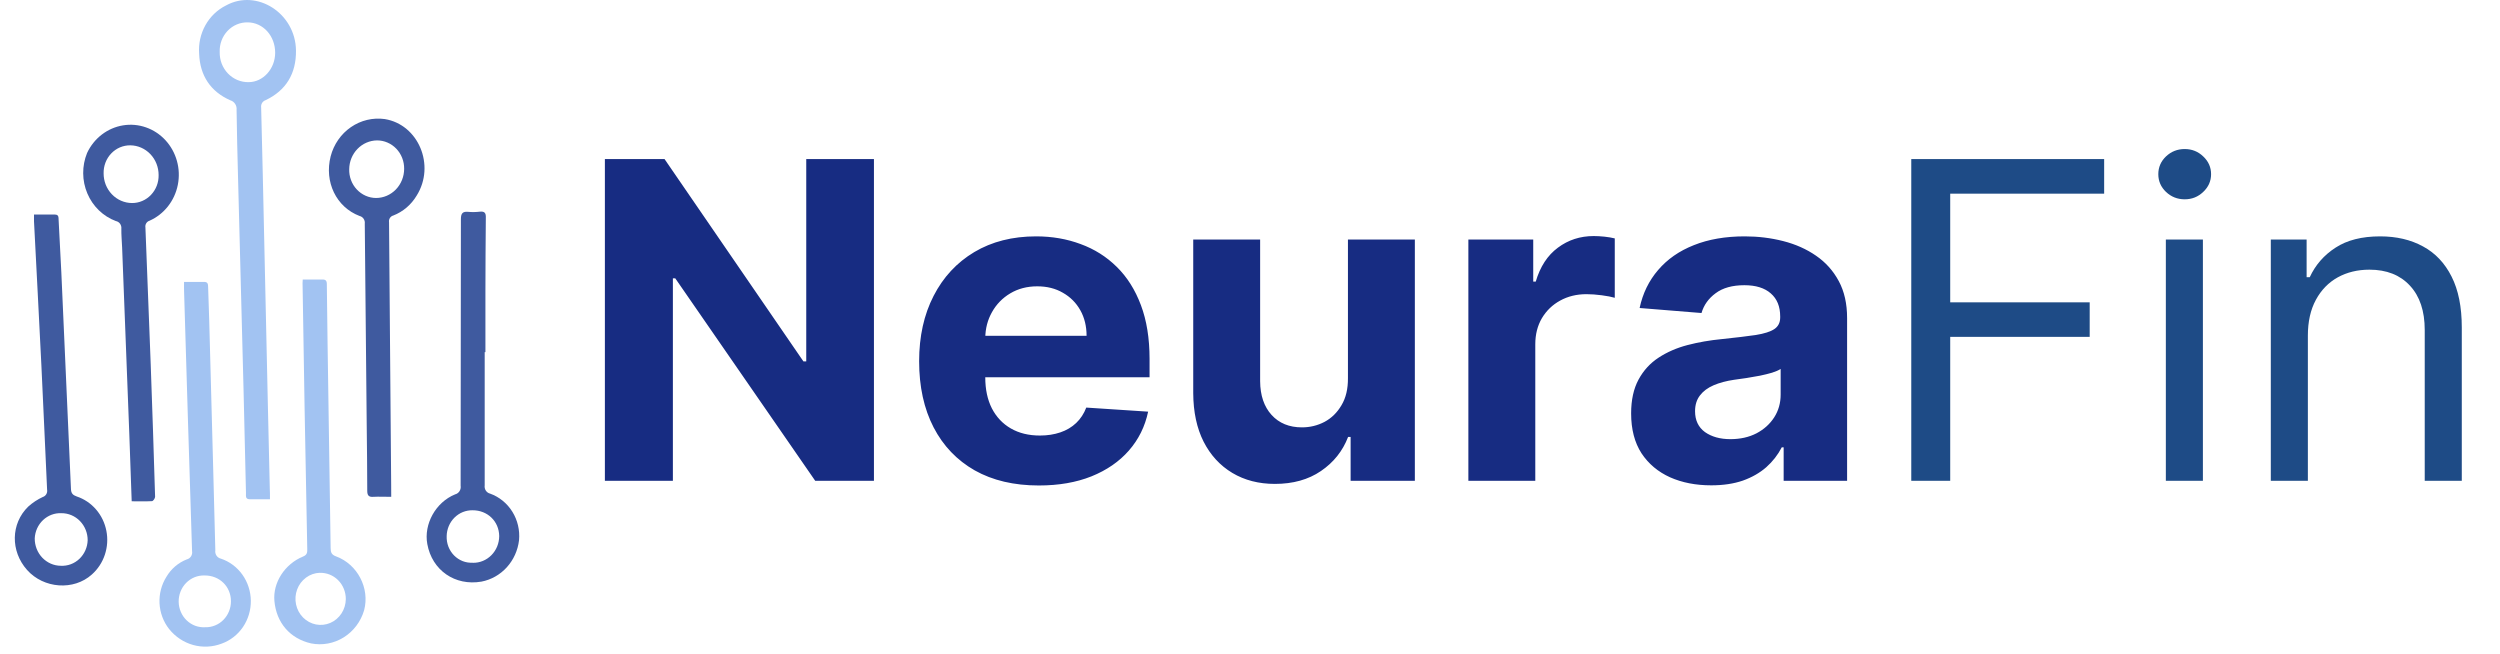 <svg width="130" height="34" viewBox="0 0 130 34" fill="none" xmlns="http://www.w3.org/2000/svg">
<path d="M45.445 8.273V25H42.39L35.113 14.472H34.99V25H31.454V8.273H34.557L41.778 18.793H41.925V8.273H45.445ZM54.019 25.245C52.728 25.245 51.618 24.984 50.687 24.461C49.761 23.933 49.047 23.187 48.547 22.223C48.046 21.254 47.795 20.108 47.795 18.784C47.795 17.494 48.046 16.361 48.547 15.387C49.047 14.412 49.753 13.652 50.662 13.108C51.577 12.563 52.649 12.291 53.88 12.291C54.708 12.291 55.478 12.425 56.191 12.691C56.91 12.953 57.536 13.348 58.07 13.876C58.609 14.404 59.028 15.068 59.328 15.869C59.627 16.664 59.777 17.595 59.777 18.662V19.617H49.184V17.461H56.502C56.502 16.96 56.393 16.517 56.175 16.13C55.957 15.743 55.655 15.441 55.269 15.223C54.887 15 54.444 14.889 53.937 14.889C53.409 14.889 52.941 15.011 52.532 15.256C52.129 15.496 51.814 15.82 51.585 16.228C51.356 16.631 51.239 17.08 51.234 17.576V19.626C51.234 20.246 51.348 20.783 51.577 21.235C51.811 21.687 52.14 22.035 52.565 22.28C52.99 22.525 53.493 22.648 54.076 22.648C54.463 22.648 54.817 22.593 55.138 22.484C55.459 22.375 55.734 22.212 55.963 21.994C56.191 21.776 56.366 21.51 56.486 21.194L59.703 21.406C59.54 22.18 59.205 22.855 58.699 23.432C58.198 24.004 57.55 24.45 56.755 24.771C55.965 25.087 55.053 25.245 54.019 25.245ZM70.093 19.658V12.454H73.572V25H70.232V22.721H70.101C69.818 23.456 69.347 24.047 68.688 24.494C68.034 24.94 67.237 25.163 66.295 25.163C65.456 25.163 64.719 24.973 64.081 24.592C63.444 24.21 62.946 23.669 62.587 22.966C62.233 22.264 62.053 21.423 62.048 20.442V12.454H65.527V19.822C65.532 20.562 65.731 21.148 66.123 21.578C66.515 22.008 67.041 22.223 67.7 22.223C68.119 22.223 68.511 22.128 68.876 21.937C69.241 21.741 69.535 21.453 69.758 21.071C69.987 20.69 70.098 20.219 70.093 19.658ZM76.355 25V12.454H79.728V14.643H79.859C80.088 13.865 80.472 13.277 81.011 12.879C81.55 12.476 82.171 12.275 82.873 12.275C83.047 12.275 83.235 12.286 83.437 12.307C83.638 12.329 83.815 12.359 83.968 12.397V15.485C83.804 15.436 83.578 15.392 83.29 15.354C83.001 15.316 82.737 15.297 82.497 15.297C81.986 15.297 81.528 15.409 81.125 15.632C80.728 15.85 80.412 16.154 80.178 16.547C79.949 16.939 79.835 17.39 79.835 17.902V25H76.355ZM88.984 25.237C88.184 25.237 87.471 25.098 86.844 24.82C86.218 24.537 85.723 24.121 85.358 23.571C84.999 23.015 84.819 22.324 84.819 21.496C84.819 20.799 84.947 20.214 85.203 19.74C85.459 19.266 85.807 18.885 86.248 18.597C86.689 18.308 87.19 18.09 87.751 17.943C88.317 17.796 88.911 17.693 89.532 17.633C90.261 17.557 90.849 17.486 91.296 17.421C91.742 17.35 92.066 17.246 92.268 17.11C92.469 16.974 92.57 16.773 92.57 16.506V16.457C92.57 15.939 92.407 15.539 92.08 15.256C91.759 14.973 91.301 14.831 90.708 14.831C90.082 14.831 89.583 14.97 89.213 15.248C88.843 15.52 88.598 15.863 88.478 16.277L85.26 16.016C85.423 15.253 85.745 14.595 86.224 14.039C86.703 13.478 87.321 13.048 88.078 12.749C88.84 12.444 89.722 12.291 90.724 12.291C91.421 12.291 92.088 12.373 92.725 12.536C93.368 12.7 93.937 12.953 94.432 13.296C94.933 13.639 95.328 14.08 95.617 14.619C95.905 15.153 96.049 15.792 96.049 16.538V25H92.75V23.26H92.652C92.45 23.652 92.181 23.998 91.843 24.298C91.505 24.592 91.1 24.823 90.626 24.992C90.152 25.155 89.605 25.237 88.984 25.237ZM89.981 22.836C90.493 22.836 90.945 22.735 91.337 22.533C91.729 22.326 92.036 22.049 92.26 21.7C92.483 21.352 92.594 20.957 92.594 20.516V19.185C92.486 19.255 92.336 19.321 92.145 19.381C91.96 19.435 91.751 19.487 91.516 19.536C91.282 19.579 91.048 19.62 90.814 19.658C90.58 19.691 90.368 19.721 90.177 19.748C89.769 19.808 89.412 19.903 89.107 20.034C88.802 20.165 88.565 20.342 88.396 20.565C88.228 20.783 88.143 21.055 88.143 21.382C88.143 21.855 88.315 22.218 88.658 22.468C89.006 22.713 89.447 22.836 89.981 22.836Z" fill="#172C82"/>
<path d="M99.386 25V8.273H109.416V10.07H101.411V15.722H108.664V17.518H101.411V25H99.386ZM112.624 25V12.454H114.551V25H112.624ZM113.604 10.364C113.228 10.364 112.904 10.236 112.632 9.98C112.365 9.724 112.232 9.416 112.232 9.057C112.232 8.697 112.365 8.39 112.632 8.134C112.904 7.878 113.228 7.75 113.604 7.75C113.979 7.75 114.301 7.878 114.567 8.134C114.84 8.39 114.976 8.697 114.976 9.057C114.976 9.416 114.84 9.724 114.567 9.98C114.301 10.236 113.979 10.364 113.604 10.364ZM120.009 17.453V25H118.082V12.454H119.944V14.415H120.107C120.401 13.778 120.848 13.266 121.447 12.879C122.046 12.487 122.819 12.291 123.766 12.291C124.616 12.291 125.359 12.465 125.996 12.814C126.633 13.157 127.129 13.68 127.482 14.382C127.836 15.079 128.013 15.961 128.013 17.028V25H126.086V17.159C126.086 16.174 125.83 15.406 125.318 14.856C124.806 14.3 124.104 14.023 123.211 14.023C122.596 14.023 122.046 14.156 121.561 14.423C121.082 14.69 120.703 15.079 120.426 15.591C120.148 16.103 120.009 16.724 120.009 17.453Z" fill="#1E4B86"/>
<path d="M14.038 25.962C13.66 25.962 13.329 25.962 12.998 25.962C12.748 25.962 12.794 25.796 12.791 25.639C12.748 23.843 12.709 22.046 12.664 20.251C12.571 16.565 12.476 12.879 12.377 9.194C12.347 8.03 12.316 6.875 12.302 5.716C12.314 5.607 12.288 5.497 12.229 5.405C12.17 5.314 12.082 5.247 11.98 5.217C10.954 4.767 10.397 3.936 10.355 2.791C10.317 2.276 10.431 1.761 10.68 1.313C10.93 0.865 11.304 0.506 11.754 0.283C13.36 -0.599 15.369 0.692 15.391 2.625C15.406 3.829 14.874 4.704 13.813 5.208C13.737 5.232 13.672 5.284 13.629 5.353C13.587 5.422 13.569 5.505 13.58 5.586C13.639 7.903 13.692 10.22 13.741 12.539C13.805 15.368 13.867 18.196 13.928 21.023C13.96 22.495 13.994 23.967 14.03 25.439C14.039 25.586 14.038 25.729 14.038 25.962ZM14.309 2.745C14.309 1.865 13.684 1.171 12.881 1.163C12.687 1.159 12.493 1.196 12.313 1.272C12.133 1.348 11.969 1.462 11.833 1.606C11.697 1.75 11.59 1.921 11.52 2.109C11.45 2.297 11.417 2.498 11.425 2.7C11.419 2.907 11.454 3.113 11.527 3.306C11.601 3.498 11.712 3.673 11.852 3.82C11.993 3.967 12.162 4.083 12.347 4.161C12.532 4.238 12.731 4.276 12.931 4.272C13.686 4.267 14.306 3.58 14.309 2.745Z" fill="#A2C3F2"/>
<path d="M20.344 25.835C19.999 25.835 19.702 25.819 19.418 25.835C19.174 25.855 19.097 25.762 19.097 25.519C19.097 24.381 19.081 23.242 19.069 22.102C19.034 18.613 19 15.123 18.968 11.633C18.98 11.542 18.959 11.45 18.908 11.376C18.857 11.301 18.781 11.249 18.695 11.23C17.483 10.768 16.856 9.458 17.194 8.129C17.355 7.508 17.73 6.968 18.247 6.612C18.765 6.255 19.39 6.106 20.006 6.191C21.762 6.476 22.651 8.602 21.666 10.172C21.383 10.647 20.955 11.011 20.45 11.207C20.378 11.226 20.316 11.272 20.275 11.336C20.234 11.401 20.218 11.478 20.23 11.554C20.269 16.11 20.306 20.667 20.341 25.225C20.346 25.404 20.344 25.581 20.344 25.835ZM21.016 8.78C21.018 8.586 20.984 8.394 20.914 8.215C20.844 8.035 20.74 7.872 20.609 7.734C20.477 7.596 20.321 7.487 20.148 7.413C19.976 7.338 19.791 7.3 19.604 7.301C19.222 7.306 18.857 7.465 18.587 7.745C18.317 8.024 18.163 8.402 18.159 8.798C18.153 8.992 18.185 9.184 18.253 9.365C18.32 9.546 18.422 9.711 18.552 9.85C18.682 9.989 18.837 10.101 19.009 10.177C19.181 10.254 19.366 10.294 19.553 10.295C19.941 10.295 20.312 10.135 20.587 9.851C20.861 9.567 21.015 9.181 21.016 8.78Z" fill="#3F5A9F"/>
<path d="M6.848 26.067C6.806 24.886 6.769 23.728 6.724 22.573C6.6 19.337 6.475 16.101 6.35 12.865C6.337 12.543 6.305 12.218 6.31 11.895C6.32 11.803 6.297 11.711 6.244 11.636C6.191 11.562 6.112 11.511 6.024 11.495C5.696 11.372 5.395 11.182 5.14 10.935C4.886 10.688 4.682 10.39 4.542 10.059C4.402 9.728 4.328 9.372 4.326 9.01C4.323 8.649 4.392 8.291 4.527 7.958C4.703 7.58 4.965 7.251 5.291 7C5.616 6.75 5.996 6.584 6.396 6.519C6.797 6.453 7.207 6.489 7.591 6.624C7.976 6.758 8.323 6.987 8.603 7.291C8.883 7.594 9.088 7.964 9.2 8.368C9.313 8.772 9.329 9.197 9.247 9.609C9.166 10.021 8.989 10.406 8.733 10.731C8.476 11.057 8.147 11.313 7.774 11.478C7.703 11.499 7.642 11.547 7.603 11.612C7.564 11.677 7.549 11.755 7.562 11.831C7.658 14.202 7.749 16.572 7.837 18.94C7.92 21.238 7.996 23.535 8.065 25.832C8.065 25.91 7.969 26.055 7.904 26.06C7.572 26.078 7.231 26.067 6.848 26.067ZM8.248 9.099C8.248 8.693 8.094 8.303 7.819 8.015C7.543 7.726 7.169 7.561 6.777 7.557C6.593 7.555 6.41 7.591 6.239 7.663C6.069 7.736 5.914 7.843 5.785 7.979C5.655 8.114 5.553 8.276 5.485 8.453C5.417 8.63 5.384 8.82 5.388 9.011C5.387 9.213 5.424 9.414 5.497 9.601C5.571 9.788 5.68 9.958 5.817 10.102C5.954 10.246 6.117 10.36 6.297 10.438C6.477 10.516 6.67 10.557 6.865 10.558C7.049 10.559 7.231 10.522 7.4 10.449C7.57 10.376 7.724 10.268 7.852 10.133C7.981 9.997 8.083 9.837 8.151 9.66C8.219 9.483 8.252 9.294 8.248 9.104V9.099Z" fill="#3F5A9F"/>
<path d="M25.204 18.31C25.204 20.62 25.204 22.929 25.204 25.24C25.19 25.335 25.211 25.433 25.264 25.513C25.317 25.592 25.397 25.648 25.488 25.669C25.964 25.84 26.371 26.172 26.643 26.611C26.916 27.05 27.038 27.572 26.99 28.091C26.928 28.619 26.705 29.112 26.354 29.499C26.003 29.886 25.541 30.147 25.037 30.244C23.662 30.482 22.467 29.657 22.22 28.291C22.029 27.258 22.652 26.12 23.665 25.707C23.76 25.684 23.842 25.624 23.895 25.54C23.949 25.456 23.969 25.354 23.953 25.255C23.953 20.636 23.967 16.014 23.967 11.395C23.967 11.084 24.065 10.991 24.346 11.016C24.548 11.034 24.751 11.031 24.952 11.007C25.191 10.981 25.273 11.067 25.263 11.317C25.249 12.602 25.246 13.888 25.242 15.174C25.242 16.219 25.242 17.264 25.242 18.31H25.204ZM24.584 29.266C24.763 29.27 24.941 29.237 25.107 29.169C25.273 29.101 25.425 28.999 25.553 28.869C25.681 28.74 25.783 28.585 25.853 28.414C25.922 28.244 25.958 28.06 25.959 27.875C25.949 27.108 25.353 26.532 24.574 26.534C24.401 26.531 24.228 26.563 24.066 26.628C23.904 26.694 23.756 26.792 23.631 26.917C23.506 27.042 23.406 27.192 23.336 27.357C23.267 27.522 23.23 27.7 23.227 27.88C23.22 28.065 23.25 28.25 23.316 28.423C23.383 28.595 23.483 28.751 23.61 28.881C23.738 29.011 23.891 29.112 24.058 29.178C24.226 29.243 24.405 29.271 24.584 29.261V29.266Z" fill="#3F5A9F"/>
<path d="M1.768 11.157C2.153 11.157 2.503 11.157 2.855 11.157C3.061 11.157 3.041 11.307 3.048 11.438C3.096 12.345 3.147 13.253 3.189 14.159C3.359 17.916 3.526 21.672 3.69 25.43C3.7 25.661 3.791 25.744 3.989 25.816C4.377 25.945 4.724 26.178 4.995 26.493C5.267 26.807 5.452 27.191 5.532 27.605C5.613 28.018 5.585 28.446 5.452 28.845C5.32 29.244 5.087 29.598 4.777 29.873C3.836 30.723 2.271 30.611 1.405 29.635C0.539 28.658 0.557 27.23 1.468 26.343C1.695 26.139 1.95 25.971 2.224 25.844C2.3 25.82 2.366 25.769 2.407 25.698C2.449 25.628 2.464 25.544 2.449 25.463C2.346 23.314 2.259 21.165 2.153 19.015C2.031 16.512 1.896 14.01 1.768 11.506C1.763 11.415 1.768 11.323 1.768 11.157ZM4.559 28.091C4.559 27.906 4.524 27.722 4.455 27.551C4.386 27.38 4.285 27.224 4.158 27.094C4.031 26.963 3.88 26.86 3.715 26.79C3.549 26.72 3.371 26.684 3.192 26.686C2.841 26.67 2.498 26.799 2.238 27.044C1.978 27.29 1.823 27.632 1.806 27.996C1.805 28.182 1.839 28.366 1.906 28.538C1.973 28.71 2.073 28.867 2.198 28.999C2.324 29.131 2.474 29.236 2.639 29.309C2.804 29.381 2.981 29.419 3.16 29.42C3.337 29.43 3.513 29.403 3.68 29.341C3.846 29.279 3.999 29.184 4.129 29.06C4.259 28.936 4.364 28.787 4.438 28.62C4.512 28.454 4.553 28.274 4.559 28.091Z" fill="#3F5A9F"/>
<path d="M15.743 14.534C16.101 14.534 16.442 14.534 16.782 14.534C17.021 14.534 16.992 14.712 16.996 14.867C17.01 15.848 17.018 16.831 17.033 17.812C17.085 21.373 17.139 24.935 17.193 28.497C17.193 28.722 17.24 28.846 17.471 28.93C18.595 29.342 19.238 30.593 18.934 31.734C18.761 32.323 18.384 32.824 17.875 33.142C17.367 33.46 16.763 33.572 16.18 33.458C15.083 33.21 14.37 32.386 14.269 31.248C14.184 30.304 14.799 29.331 15.762 28.938C15.981 28.85 15.982 28.71 15.977 28.525C15.93 26.093 15.884 23.661 15.839 21.228C15.801 19.107 15.766 16.987 15.735 14.867C15.725 14.775 15.735 14.684 15.743 14.534ZM16.626 29.785C16.37 29.794 16.122 29.881 15.914 30.035C15.705 30.189 15.544 30.403 15.452 30.651C15.36 30.899 15.339 31.169 15.394 31.428C15.449 31.688 15.576 31.925 15.759 32.11C15.943 32.295 16.175 32.421 16.426 32.471C16.678 32.521 16.938 32.493 17.175 32.392C17.412 32.29 17.614 32.118 17.758 31.898C17.901 31.678 17.979 31.419 17.982 31.154C17.983 30.971 17.948 30.789 17.88 30.621C17.812 30.452 17.712 30.299 17.585 30.172C17.459 30.044 17.308 29.944 17.143 29.878C16.979 29.812 16.803 29.782 16.626 29.788V29.785Z" fill="#A2C3F2"/>
<path d="M9.57 14.659C9.936 14.659 10.276 14.659 10.615 14.659C10.811 14.659 10.819 14.777 10.822 14.923C10.84 15.497 10.863 16.071 10.879 16.645C10.949 19.256 11.019 21.868 11.089 24.478C11.126 25.855 11.164 27.235 11.197 28.613C11.182 28.709 11.203 28.806 11.254 28.887C11.306 28.967 11.385 29.024 11.476 29.046C11.927 29.194 12.32 29.486 12.602 29.879C12.883 30.273 13.038 30.748 13.043 31.238C13.049 31.727 12.906 32.206 12.634 32.606C12.361 33.007 11.974 33.308 11.527 33.468C11.052 33.65 10.533 33.675 10.043 33.539C9.553 33.403 9.116 33.112 8.792 32.707C8.494 32.328 8.32 31.86 8.295 31.371C8.271 30.882 8.398 30.398 8.657 29.989C8.902 29.576 9.273 29.26 9.711 29.089C9.802 29.068 9.882 29.011 9.934 28.93C9.985 28.849 10.005 28.75 9.987 28.655C9.843 24.165 9.705 19.673 9.573 15.181C9.565 15.031 9.57 14.877 9.57 14.659ZM10.673 32.616C10.847 32.621 11.021 32.589 11.183 32.523C11.345 32.458 11.493 32.359 11.617 32.233C11.742 32.106 11.841 31.956 11.908 31.789C11.976 31.623 12.01 31.444 12.009 31.264C12.009 30.497 11.412 29.916 10.633 29.924C10.457 29.919 10.282 29.95 10.118 30.016C9.954 30.083 9.805 30.183 9.679 30.311C9.554 30.438 9.455 30.591 9.388 30.76C9.321 30.929 9.288 31.11 9.291 31.292C9.294 31.474 9.332 31.654 9.404 31.82C9.475 31.987 9.579 32.137 9.708 32.26C9.838 32.384 9.99 32.48 10.155 32.541C10.321 32.602 10.497 32.627 10.673 32.616Z" fill="#A2C3F2"/>
</svg>
